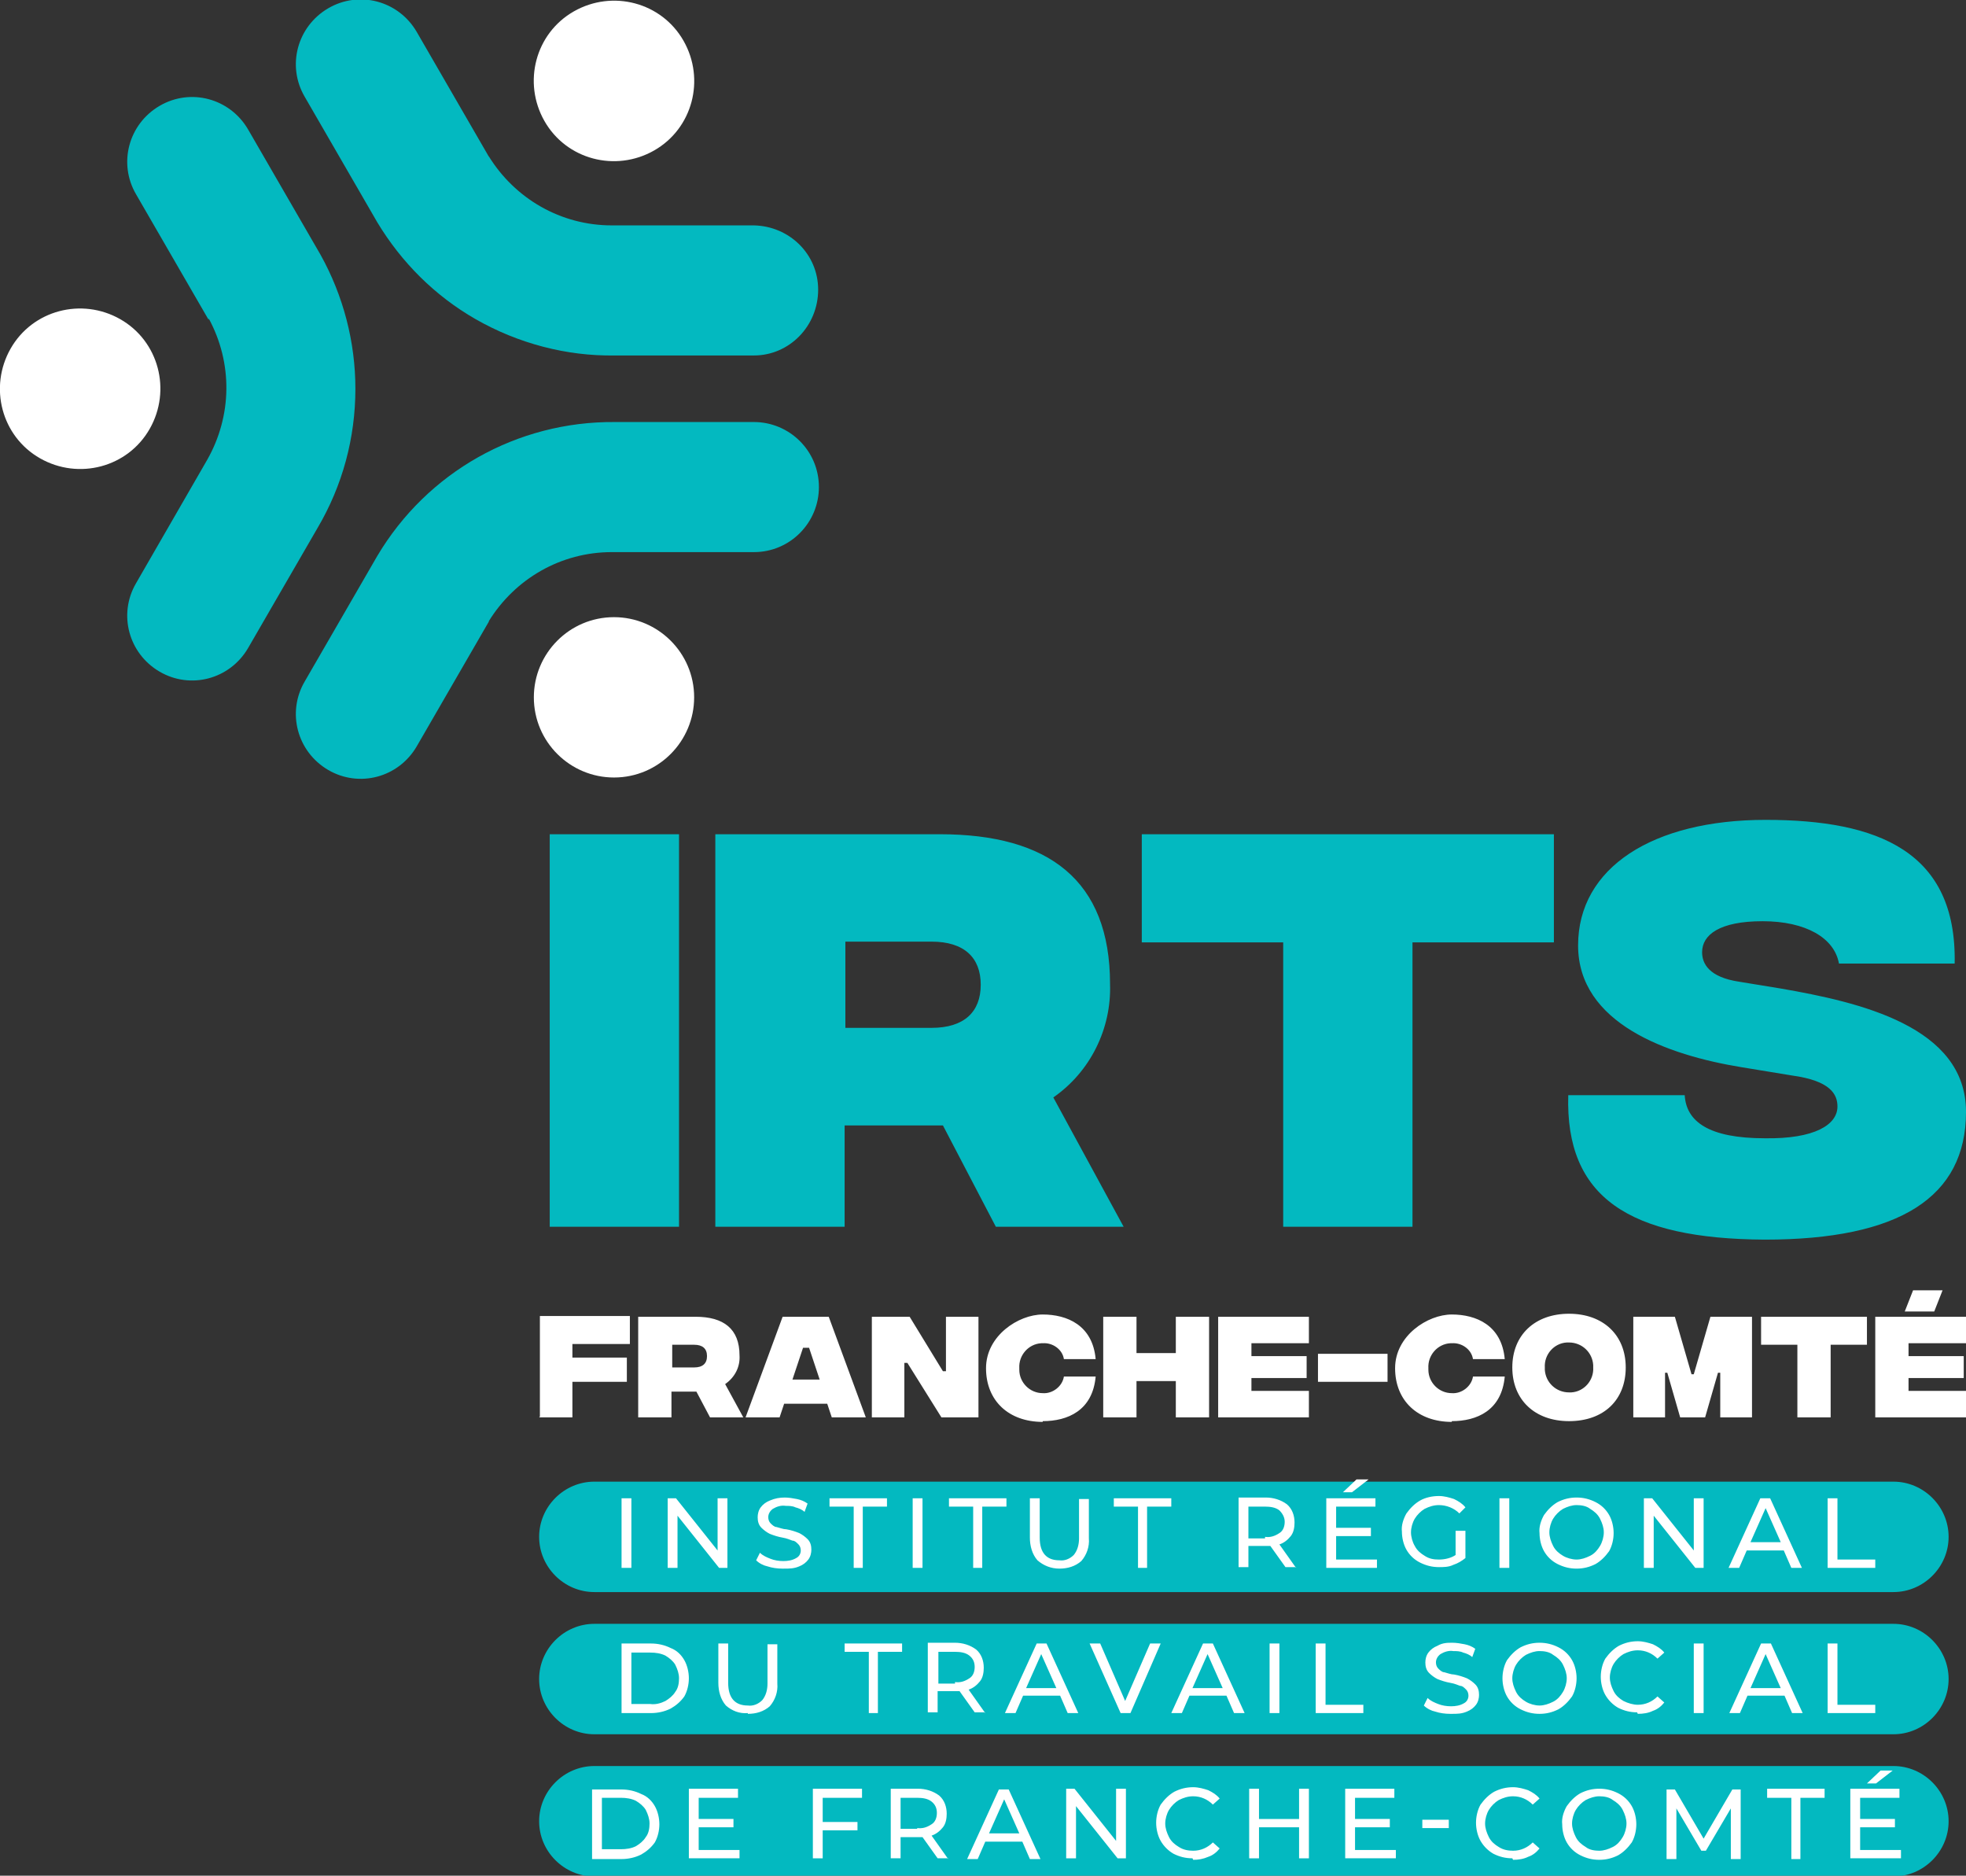 <svg xmlns="http://www.w3.org/2000/svg" xmlns:xlink="http://www.w3.org/1999/xlink" id="Calque_1" viewBox="0 0 260 248"><rect x="0" y="0" width="260" height="248" fill="#333333" stroke="none"/><defs><style> .st0 { fill: #fff; } .st1 { fill: none; } .st2 { fill: #03b9c0; } .st3 { clip-path: url(#clippath); } </style><clipPath id="clippath"><rect class="st1" width="260" height="248"></rect></clipPath></defs><g id="Groupe_93"><g class="st3"><g id="Groupe_92"><g id="Groupe_80"><path id="Trac&#xE9;_74" class="st2" d="M64.7,20.8l-9.6-16.6c-2.4-4.1-7.6-5.5-11.7-3.1-4.1,2.4-5.5,7.6-3.1,11.7,0,0,0,0,0,0l9.6,16.6c3.2,5.3,7.6,9.7,13,12.8,5.6,3.2,12,4.9,18.4,4.8h0s18.4,0,18.4,0c4.7,0,8.5-3.9,8.5-8.7,0-4.7-3.8-8.4-8.5-8.5h-18.8c-6.7,0-12.8-3.5-16.3-9.2"></path></g><g id="Groupe_81"><path id="Trac&#xE9;_75" class="st2" d="M27.6,42.3l-9.6-16.6c-2.4-4.1-1-9.3,3.1-11.7,4.1-2.4,9.3-1,11.7,3.1,0,0,0,0,0,0l9.6,16.6c3,5.4,4.6,11.5,4.6,17.7,0,6.5-1.7,12.8-5,18.4h0s-9.2,15.9-9.2,15.9c-2.4,4.1-7.6,5.5-11.7,3.1-4.1-2.4-5.5-7.6-3.1-11.7l9.4-16.3h0c3.3-5.8,3.4-12.8.2-18.7"></path></g><g id="Groupe_82"><path id="Trac&#xE9;_76" class="st2" d="M64.7,82.1l-9.6,16.6c-2.4,4.1-7.6,5.5-11.7,3.1-4.1-2.4-5.5-7.6-3.1-11.7,0,0,0,0,0,0l9.6-16.6c6.6-11.1,18.5-17.8,31.4-17.7h0s18.4,0,18.4,0c4.7,0,8.6,3.8,8.6,8.6,0,4.7-3.8,8.6-8.6,8.6h-18.8c-6.7,0-12.8,3.5-16.3,9.2"></path></g><g id="Groupe_83"><path id="Trac&#xE9;_77" class="st0" d="M81.2,102.8c5.9,0,10.6-4.8,10.6-10.6,0-5.9-4.8-10.6-10.6-10.6h0c-5.9,0-10.6,4.8-10.6,10.6h0c0,5.9,4.8,10.6,10.6,10.6"></path></g><g id="Groupe_84"><path id="Trac&#xE9;_78" class="st0" d="M1.4,46.1c-2.9,5.1-1.2,11.6,3.9,14.5,5.1,2.9,11.6,1.2,14.5-3.9,2.9-5.1,1.2-11.6-3.9-14.5-5.1-2.9-11.6-1.2-14.5,3.9,0,0,0,0,0,0"></path></g><g id="Groupe_85"><path id="Trac&#xE9;_79" class="st0" d="M90.4,5.4c-2.9-5.1-9.4-6.8-14.5-3.9-5.1,2.9-6.8,9.4-3.9,14.5,0,0,0,0,0,0,2.9,5.1,9.4,6.8,14.5,3.9,5.1-2.9,6.8-9.4,3.9-14.5"></path></g><path id="Trac&#xE9;_80" class="st2" d="M72.7,162.2h17.1v-51.9h-17.1v51.9ZM148.6,162.2l-9.3-17.1c4.9-3.4,7.7-9.1,7.5-15,0-13.7-8.1-19.8-22.5-19.8h-29.7v51.9h17.1v-13.4h13l7,13.4h16.8ZM111.8,124.5h11.4c4.3,0,6.5,2.1,6.5,5.7s-2.2,5.7-6.5,5.7h-11.4v-11.5ZM205.4,110.3h-54.4v14.3h18.7v37.6h17.1v-37.6h18.7v-14.3ZM233.4,163.9c17.8,0,26.6-5.6,26.6-16.9s-14.1-14.5-24.5-16.3l-5.5-.9c-4-.6-4.9-2.4-4.9-3.9,0-2.3,2.3-4.1,8-4.1s9.5,2.2,10.1,5.6h15.3c.3-14.8-10.1-19-25-19s-24.8,6.3-24.8,16.6,11.8,14.5,21.6,16.1l6.7,1.1c5.1.7,6,2.5,6,4.1,0,2.4-3,4.3-9.6,4.2-7.4,0-10.4-2.2-10.6-5.7h-15.4c-.4,13.5,8,19,26,19.1"></path><g id="Groupe_86"><path id="Trac&#xE9;_81" class="st0" d="M71.3,187.4h4.4v-4.7h7.2v-3.2h-7.2v-1.8h7.6v-3.7h-11.9v13.3ZM98.3,187.4l-2.4-4.4c1.3-.9,2-2.3,1.9-3.8,0-3.5-2.1-5.1-5.8-5.1h-7.6v13.3h4.4v-3.4h3.3l1.8,3.4h4.3ZM88.9,177.8h2.9c1.1,0,1.7.5,1.7,1.5s-.6,1.5-1.7,1.5h-2.9v-2.9ZM110,187.4h4.5l-4.9-13.3h-6.1l-4.9,13.3h4.5l.6-1.8h5.7l.6,1.8ZM104.8,182.4l1.4-4.2h.8l1.4,4.2h-3.5ZM115.3,187.4h4.3v-7.2h.4l4.5,7.2h4.9v-13.3h-4.3v7.2h-.4l-4.4-7.2h-5v13.3ZM137.9,187.9c3.3,0,6.6-1.4,7-5.9h-4.2c-.2,1.3-1.5,2.3-2.8,2.2-1.7,0-3.1-1.4-3.1-3.1,0,0,0-.2,0-.2-.1-1.7,1.2-3.2,2.9-3.3,0,0,.2,0,.2,0,1.3-.1,2.6.8,2.8,2.1h4.2c-.4-4.5-3.8-5.9-7-5.9s-7.5,2.8-7.5,7.1,3,7.1,7.5,7.1M155.5,174.1v4.8h-5.2v-4.8h-4.4v13.3h4.4v-4.8h5.2v4.8h4.4v-13.3h-4.4ZM161.1,187.4h12v-3.5h-7.6v-1.7h7.3v-2.9h-7.3v-1.7h7.6v-3.5h-12v13.3ZM174.3,182.7h9.2v-3.7h-9.2v3.7ZM192,187.9c3.3,0,6.6-1.4,7-5.9h-4.2c-.2,1.3-1.5,2.3-2.8,2.2-1.7,0-3.1-1.4-3.1-3.1,0,0,0-.2,0-.2-.1-1.7,1.2-3.2,2.9-3.3,0,0,.2,0,.2,0,1.3-.1,2.6.8,2.8,2.1h4.2c-.4-4.5-3.8-5.9-7-5.9s-7.5,2.8-7.5,7.1,3,7.1,7.5,7.1M207.5,187.9c4.6,0,7.5-2.8,7.5-7.1s-3-7.1-7.5-7.1-7.5,2.8-7.5,7.1,3,7.1,7.5,7.1M207.5,184.1c-1.7,0-3.1-1.3-3.2-3,0-.1,0-.2,0-.3-.1-1.7,1.2-3.2,2.9-3.3.1,0,.2,0,.3,0,1.7,0,3.1,1.3,3.2,3,0,.1,0,.2,0,.3.1,1.7-1.2,3.2-2.9,3.3-.1,0-.2,0-.3,0M216,187.4h4.2v-5.9h.3l1.7,5.9h3.3l1.7-5.9h.3v5.9h4.2v-13.3h-5.5l-2.2,7.6h-.3l-2.2-7.6h-5.5v13.3ZM246.8,174.1h-13.9v3.7h4.8v9.6h4.4v-9.6h4.8v-3.7ZM251.9,173.4h3.9l1.1-2.8h-3.9l-1.1,2.8ZM248,187.4h12v-3.5h-7.6v-1.7h7.3v-2.9h-7.3v-1.7h7.6v-3.5h-12v13.3Z"></path></g><g id="Groupe_87"><path id="Trac&#xE9;_82" class="st2" d="M78.6,195.9c-4,0-7.3,3.3-7.3,7.3,0,4,3.3,7.3,7.3,7.3h171.8c4,0,7.3-3.3,7.3-7.3,0-4-3.3-7.3-7.3-7.3,0,0,0,0,0,0H78.6Z"></path></g><g id="Groupe_88"><path id="Trac&#xE9;_83" class="st2" d="M78.6,214.7c-4,0-7.3,3.3-7.3,7.3,0,4,3.3,7.3,7.3,7.3h171.8c4,0,7.3-3.3,7.3-7.3,0-4-3.3-7.3-7.3-7.3,0,0,0,0,0,0H78.6Z"></path></g><g id="Groupe_89"><path id="Trac&#xE9;_84" class="st2" d="M78.6,233.5c-4,0-7.3,3.3-7.3,7.3,0,4,3.3,7.3,7.3,7.3h171.8c4,0,7.3-3.3,7.3-7.3,0-4-3.3-7.3-7.3-7.3,0,0,0,0,0,0H78.6Z"></path></g><g id="Groupe_90"><path id="Trac&#xE9;_85" class="st0" d="M78.3,245.8h3.9c.9,0,1.8-.2,2.6-.6.7-.4,1.3-.9,1.8-1.6.4-.7.6-1.6.6-2.4,0-.8-.2-1.7-.6-2.4-.4-.7-1-1.3-1.8-1.6-.8-.4-1.7-.6-2.6-.6h-3.9v9.2ZM79.6,244.6v-6.9h2.5c.7,0,1.4.1,2,.4.5.3,1,.7,1.3,1.2.3.6.5,1.2.5,1.8,0,.6-.1,1.3-.5,1.8-.3.5-.8.9-1.3,1.2-.6.3-1.3.4-2,.4h-2.5ZM92.4,244.6v-3h4.6v-1.1h-4.6v-2.8h5.2v-1.2h-6.5v9.2h6.7v-1.1h-5.4ZM114,237.7v-1.2h-6.5v9.2h1.3v-3.7h4.6v-1.1h-4.6v-3.2h5.2ZM125.4,245.8l-2.2-3.1c.6-.2,1.1-.6,1.5-1.1.4-.5.5-1.2.5-1.8,0-.9-.3-1.8-1-2.4-.8-.6-1.8-.9-2.8-.9h-3.6v9.2h1.3v-2.8h2.3c.1,0,.3,0,.6,0l2,2.8h1.4ZM121.3,241.8h-2.2v-4.1h2.2c.7,0,1.4.1,1.9.5.5.4.7.9.7,1.5,0,.6-.2,1.2-.7,1.5-.6.4-1.2.6-1.9.5M136.2,245.8h1.4l-4.2-9.2h-1.3l-4.2,9.2h1.4l1-2.3h4.9l1,2.3ZM130.8,242.4l2-4.5,2,4.5h-4ZM147.6,236.5v6.9l-5.5-6.9h-1.1v9.2h1.3v-6.9l5.5,6.9h1.1v-9.2h-1.3ZM157.8,245.9c.7,0,1.3-.1,2-.4.6-.2,1.1-.6,1.5-1.1l-.9-.8c-.7.7-1.6,1.1-2.6,1.1-.6,0-1.3-.1-1.9-.5-.5-.3-1-.7-1.3-1.3-.3-.6-.5-1.2-.5-1.8,0-.6.2-1.3.5-1.8.3-.5.8-1,1.3-1.3.6-.3,1.2-.5,1.9-.5,1,0,1.9.4,2.6,1.1l.9-.8c-.4-.5-.9-.8-1.5-1.1-.6-.2-1.3-.4-2-.4-.9,0-1.7.2-2.5.6-.7.4-1.3,1-1.8,1.7-.4.7-.6,1.6-.6,2.4,0,.8.2,1.7.6,2.4.4.7,1,1.3,1.7,1.7.8.4,1.6.6,2.5.6M171.8,236.5v4h-5.3v-4h-1.3v9.2h1.3v-4.1h5.3v4.1h1.3v-9.2h-1.3ZM179.2,244.6v-3h4.6v-1.1h-4.6v-2.8h5.2v-1.2h-6.5v9.2h6.7v-1.1h-5.4ZM188.1,241.7h3.5v-1.1h-3.5v1.1ZM200.1,245.9c.7,0,1.4-.1,2-.4.6-.2,1.1-.6,1.5-1.1l-.9-.8c-.7.7-1.6,1.1-2.6,1.1-.6,0-1.3-.1-1.9-.5-.5-.3-1-.7-1.3-1.3-.3-.6-.5-1.2-.5-1.8,0-.6.2-1.3.5-1.8.3-.5.8-1,1.3-1.3.6-.3,1.2-.5,1.9-.5,1,0,1.9.4,2.6,1.1l.9-.8c-.4-.5-.9-.8-1.5-1.1-.6-.2-1.3-.4-2-.4-.9,0-1.7.2-2.5.6-.7.4-1.3,1-1.8,1.7-.4.7-.6,1.6-.6,2.4,0,.8.2,1.7.6,2.4.4.7,1,1.3,1.7,1.7.8.4,1.6.6,2.5.6M211.5,245.9c.9,0,1.7-.2,2.5-.6.7-.4,1.3-1,1.8-1.7.4-.7.6-1.6.6-2.4,0-.8-.2-1.7-.6-2.4-.4-.7-1-1.3-1.8-1.7-.8-.4-1.6-.6-2.5-.6-.9,0-1.7.2-2.5.6-.7.4-1.3,1-1.8,1.7-.4.7-.7,1.6-.6,2.4,0,.8.2,1.7.6,2.4.4.7,1,1.3,1.8,1.7.8.4,1.6.6,2.5.6M211.5,244.7c-.6,0-1.3-.1-1.8-.5-.5-.3-1-.7-1.3-1.3-.3-.6-.5-1.2-.5-1.8,0-.6.2-1.3.5-1.8.3-.5.8-1,1.3-1.3.6-.3,1.2-.5,1.8-.5.6,0,1.3.1,1.8.5.5.3,1,.7,1.3,1.3.3.6.5,1.2.5,1.8,0,.6-.2,1.3-.5,1.8-.3.5-.7,1-1.3,1.3-.6.3-1.2.5-1.8.5M230.2,245.8v-9.2h-1.1l-3.8,6.5-3.8-6.5h-1.1v9.2h1.3v-6.7l3.3,5.6h.6l3.3-5.6v6.7s1.3,0,1.3,0ZM236.8,245.8h1.3v-8.1h3.2v-1.2h-7.6v1.2h3.2v8.1ZM246,244.6v-3h4.6v-1.1h-4.6v-2.8h5.2v-1.2h-6.5v9.2h6.7v-1.1h-5.4ZM246.9,235.8h1.2l2.2-1.7h-1.6l-1.8,1.7Z"></path></g><g id="Groupe_91"><path id="Trac&#xE9;_86" class="st0" d="M82.2,226.5h3.9c.9,0,1.8-.2,2.6-.6.7-.4,1.3-.9,1.8-1.6.4-.7.6-1.6.6-2.4,0-.8-.2-1.7-.6-2.4-.4-.7-1-1.3-1.8-1.6-.8-.4-1.7-.6-2.6-.6h-3.9v9.2ZM83.5,225.4v-6.9h2.5c.7,0,1.4.1,2,.4.5.3,1,.7,1.3,1.2.3.6.5,1.2.5,1.8,0,.6-.1,1.3-.5,1.8-.3.5-.8.9-1.3,1.2-.6.3-1.3.5-2,.4h-2.5ZM98.9,226.6c1.1,0,2.1-.3,2.9-1,.7-.8,1.1-1.9,1-3v-5.2h-1.3v5.2c0,.8-.2,1.6-.7,2.2-.5.5-1.2.8-1.9.7-1.7,0-2.6-1-2.6-3v-5.2h-1.3v5.2c0,1.1.3,2.2,1,3,.8.7,1.8,1.1,2.9,1M114.8,226.5h1.3v-8.1h3.2v-1.1h-7.6v1.1h3.2v8.1ZM130.3,226.5l-2.2-3.1c.6-.2,1.1-.6,1.5-1.1.4-.5.5-1.2.5-1.8,0-.9-.3-1.8-1-2.4-.8-.6-1.8-.9-2.8-.9h-3.6v9.2h1.3v-2.8h2.3c.1,0,.3,0,.6,0l2,2.8h1.4ZM126.3,222.6h-2.2v-4.2h2.2c.7,0,1.4.1,1.9.5.5.4.7.9.7,1.5,0,.6-.2,1.2-.7,1.5-.6.4-1.2.6-1.9.5M141.2,226.5h1.4l-4.2-9.2h-1.3l-4.2,9.2h1.4l1-2.3h4.9l1,2.3ZM135.7,223.2l2-4.5,2,4.5h-4ZM152.1,217.3l-3.3,7.6-3.3-7.6h-1.4l4.1,9.2h1.3l4-9.2h-1.3ZM163.2,226.5h1.4l-4.2-9.2h-1.3l-4.2,9.2h1.4l1-2.3h4.9l1,2.3ZM157.7,223.2l2-4.5,2,4.5h-4ZM167.9,226.5h1.3v-9.2h-1.3v9.2ZM174,226.5h6.3v-1.1h-5v-8.1h-1.3v9.2ZM192,226.6c.7,0,1.3,0,2-.3.5-.2.9-.5,1.2-.9.3-.4.4-.9.4-1.3,0-.5-.1-1-.5-1.4-.3-.3-.7-.6-1.1-.8-.5-.2-1.1-.4-1.7-.5-.4,0-.9-.2-1.3-.3-.3,0-.6-.3-.8-.5-.2-.2-.3-.5-.3-.8,0-.4.2-.8.6-1.1.5-.3,1.1-.5,1.7-.4.4,0,.9,0,1.3.2.4.1.9.3,1.2.6l.4-1.1c-.4-.3-.9-.5-1.4-.6-.5-.1-1.1-.2-1.6-.2-.7,0-1.3,0-2,.4-.5.2-.9.5-1.2.9-.3.4-.4.9-.4,1.3,0,.5.1,1,.5,1.4.3.3.7.6,1.1.8.5.2,1.1.4,1.7.5.6.1,1,.3,1.3.4.3,0,.5.2.8.5.2.2.3.5.3.8,0,.4-.2.8-.6,1-.5.3-1.1.4-1.7.4-.6,0-1.2-.1-1.7-.3-.5-.2-1-.4-1.4-.8l-.5,1c.4.4,1,.7,1.5.8.6.2,1.3.3,2,.3M203.6,226.6c.9,0,1.7-.2,2.5-.6.7-.4,1.3-1,1.8-1.7.4-.7.6-1.6.6-2.4,0-.8-.2-1.7-.6-2.4-.4-.7-1-1.3-1.8-1.7-.8-.4-1.6-.6-2.5-.6-.9,0-1.7.2-2.5.6-.7.4-1.3,1-1.8,1.7-.4.7-.6,1.6-.6,2.4,0,.8.2,1.7.6,2.4.4.7,1,1.3,1.8,1.7.8.4,1.6.6,2.5.6M203.6,225.5c-.6,0-1.3-.2-1.8-.5-.5-.3-1-.7-1.3-1.3-.3-.6-.5-1.2-.5-1.8,0-.6.2-1.3.5-1.8.3-.5.8-1,1.3-1.3.6-.3,1.2-.5,1.8-.5.6,0,1.3.1,1.8.5.5.3,1,.7,1.3,1.3.3.6.5,1.2.5,1.8,0,.6-.2,1.3-.5,1.8-.3.5-.7,1-1.3,1.3-.6.3-1.2.5-1.8.5M216.6,226.6c.7,0,1.4-.1,2-.4.6-.2,1.1-.6,1.5-1.1l-.9-.8c-.7.7-1.6,1.1-2.6,1.1-.6,0-1.3-.2-1.9-.5-.5-.3-1-.7-1.3-1.3-.3-.6-.5-1.2-.5-1.8,0-.6.2-1.3.5-1.8.3-.5.8-1,1.3-1.3.6-.3,1.2-.5,1.9-.5,1,0,1.9.4,2.6,1.1l.9-.8c-.4-.5-.9-.8-1.5-1.1-.6-.2-1.3-.4-2-.4-.9,0-1.7.2-2.5.6-.7.4-1.3,1-1.8,1.7-.4.7-.6,1.6-.6,2.4,0,.8.2,1.7.6,2.4.4.7,1,1.3,1.7,1.7.8.4,1.6.6,2.5.6M224,226.5h1.3v-9.2h-1.3v9.2ZM237,226.5h1.4l-4.2-9.2h-1.3l-4.2,9.2h1.4l1-2.3h4.9l1,2.3ZM231.5,223.2l2-4.5,2,4.5h-4ZM241.7,226.5h6.3v-1.1h-5v-8.1h-1.3v9.2Z"></path></g><path id="Trac&#xE9;_87" class="st0" d="M82.2,207.3h1.3v-9.2h-1.3v9.2ZM94.9,198.1v6.9l-5.5-6.9h-1.1v9.2h1.3v-6.9l5.5,6.9h1.1v-9.2h-1.3ZM103.7,207.4c.7,0,1.3,0,2-.3.5-.2.9-.5,1.2-.9.3-.4.4-.9.4-1.3,0-.5-.1-1-.5-1.4-.3-.3-.7-.6-1.1-.8-.5-.2-1.1-.4-1.7-.5-.4,0-.9-.2-1.3-.3-.3,0-.6-.3-.8-.5-.2-.2-.3-.5-.3-.8,0-.4.2-.8.6-1.1.5-.3,1.1-.5,1.7-.4.4,0,.9,0,1.3.2.4.1.9.3,1.2.6l.4-1.1c-.4-.3-.9-.5-1.4-.6-.5-.1-1.1-.2-1.6-.2-.7,0-1.3.1-2,.4-.5.2-.9.5-1.2.9-.3.4-.4.9-.4,1.3,0,.5.1,1,.5,1.4.3.3.7.6,1.1.8.5.2,1.1.4,1.7.5.6.1,1,.3,1.3.4.3,0,.5.2.8.5.2.2.3.5.3.8,0,.4-.2.8-.6,1-.5.3-1.1.4-1.7.4-.6,0-1.2-.1-1.7-.3-.5-.2-1-.4-1.4-.8l-.5,1c.4.4,1,.7,1.5.8.6.2,1.3.3,2,.3M112.8,207.3h1.3v-8.1h3.2v-1.1h-7.6v1.1h3.2v8.1ZM120.7,207.3h1.3v-9.2h-1.3v9.2ZM128.6,207.3h1.3v-8.1h3.2v-1.1h-7.6v1.1h3.2v8.1ZM140.1,207.4c1.1,0,2.1-.3,2.9-1,.7-.8,1.1-1.9,1-3v-5.2h-1.3v5.2c0,.8-.2,1.6-.7,2.2-.5.5-1.2.8-1.9.7-1.7,0-2.6-1-2.6-3v-5.2h-1.3v5.2c0,1.1.3,2.2,1,3,.8.7,1.8,1.1,2.9,1.1M150.4,207.3h1.3v-8.1h3.2v-1.1h-7.6v1.1h3.2v8.1ZM171.4,207.3l-2.2-3.1c.6-.2,1.1-.6,1.5-1.1.4-.5.5-1.2.5-1.8,0-.9-.3-1.8-1-2.4-.8-.6-1.8-.9-2.8-.9h-3.6v9.2h1.3v-2.8h2.3c.1,0,.3,0,.6,0l2,2.8h1.4ZM167.3,203.4h-2.2v-4.2h2.2c.7,0,1.4.1,1.9.5.4.4.7.9.7,1.5,0,.6-.2,1.2-.7,1.5-.6.4-1.2.6-1.9.5M176.7,206.1v-3h4.6v-1.1h-4.6v-2.8h5.2v-1.1h-6.5v9.2h6.7v-1.1h-5.4ZM177.6,197.3h1.2l2.2-1.7h-1.6l-1.8,1.7ZM192.5,205.6c-.6.4-1.4.6-2.2.6-.7,0-1.3-.1-1.9-.5-.5-.3-1-.7-1.3-1.3-.3-.5-.5-1.2-.5-1.8,0-.6.2-1.3.5-1.8.3-.5.8-1,1.3-1.3.6-.3,1.2-.5,1.9-.5,1,0,2,.4,2.7,1.1l.8-.8c-.4-.5-.9-.8-1.5-1.1-.6-.2-1.3-.4-2-.4-.9,0-1.8.2-2.5.6-.7.4-1.3,1-1.8,1.7-.4.7-.7,1.6-.6,2.4,0,.8.2,1.7.6,2.4.4.7,1,1.3,1.8,1.7.8.4,1.6.6,2.5.6.6,0,1.3,0,1.9-.3.6-.2,1.1-.5,1.6-.9v-3.6h-1.3v3ZM198.3,207.3h1.3v-9.2h-1.3v9.2ZM208.5,207.4c.9,0,1.7-.2,2.5-.6.7-.4,1.3-1,1.8-1.7.4-.7.6-1.6.6-2.4,0-.8-.2-1.7-.6-2.4-.4-.7-1-1.3-1.8-1.7-.8-.4-1.6-.6-2.5-.6-.9,0-1.7.2-2.5.6-.7.4-1.3,1-1.8,1.7-.4.7-.7,1.6-.6,2.4,0,.8.2,1.7.6,2.4.4.7,1,1.3,1.8,1.7.8.4,1.6.6,2.5.6M208.5,206.2c-.6,0-1.3-.2-1.8-.5-.5-.3-1-.7-1.3-1.3-.3-.6-.5-1.2-.5-1.8,0-.6.2-1.3.5-1.8.3-.5.8-1,1.3-1.3.6-.3,1.2-.5,1.8-.5.6,0,1.3.1,1.8.5.5.3,1,.7,1.3,1.3.3.6.5,1.2.5,1.8,0,.6-.2,1.3-.5,1.8-.3.5-.7,1-1.3,1.3-.6.3-1.2.5-1.8.5M224,198.1v6.9l-5.5-6.9h-1.1v9.2h1.3v-6.9l5.5,6.9h1.1v-9.2h-1.3ZM236.9,207.3h1.4l-4.2-9.2h-1.3l-4.2,9.2h1.4l1-2.3h4.9l1,2.3ZM231.5,203.9l2-4.5,2,4.5h-4ZM241.7,207.3h6.3v-1.1h-5v-8.1h-1.3v9.2Z"></path></g></g></g></svg>